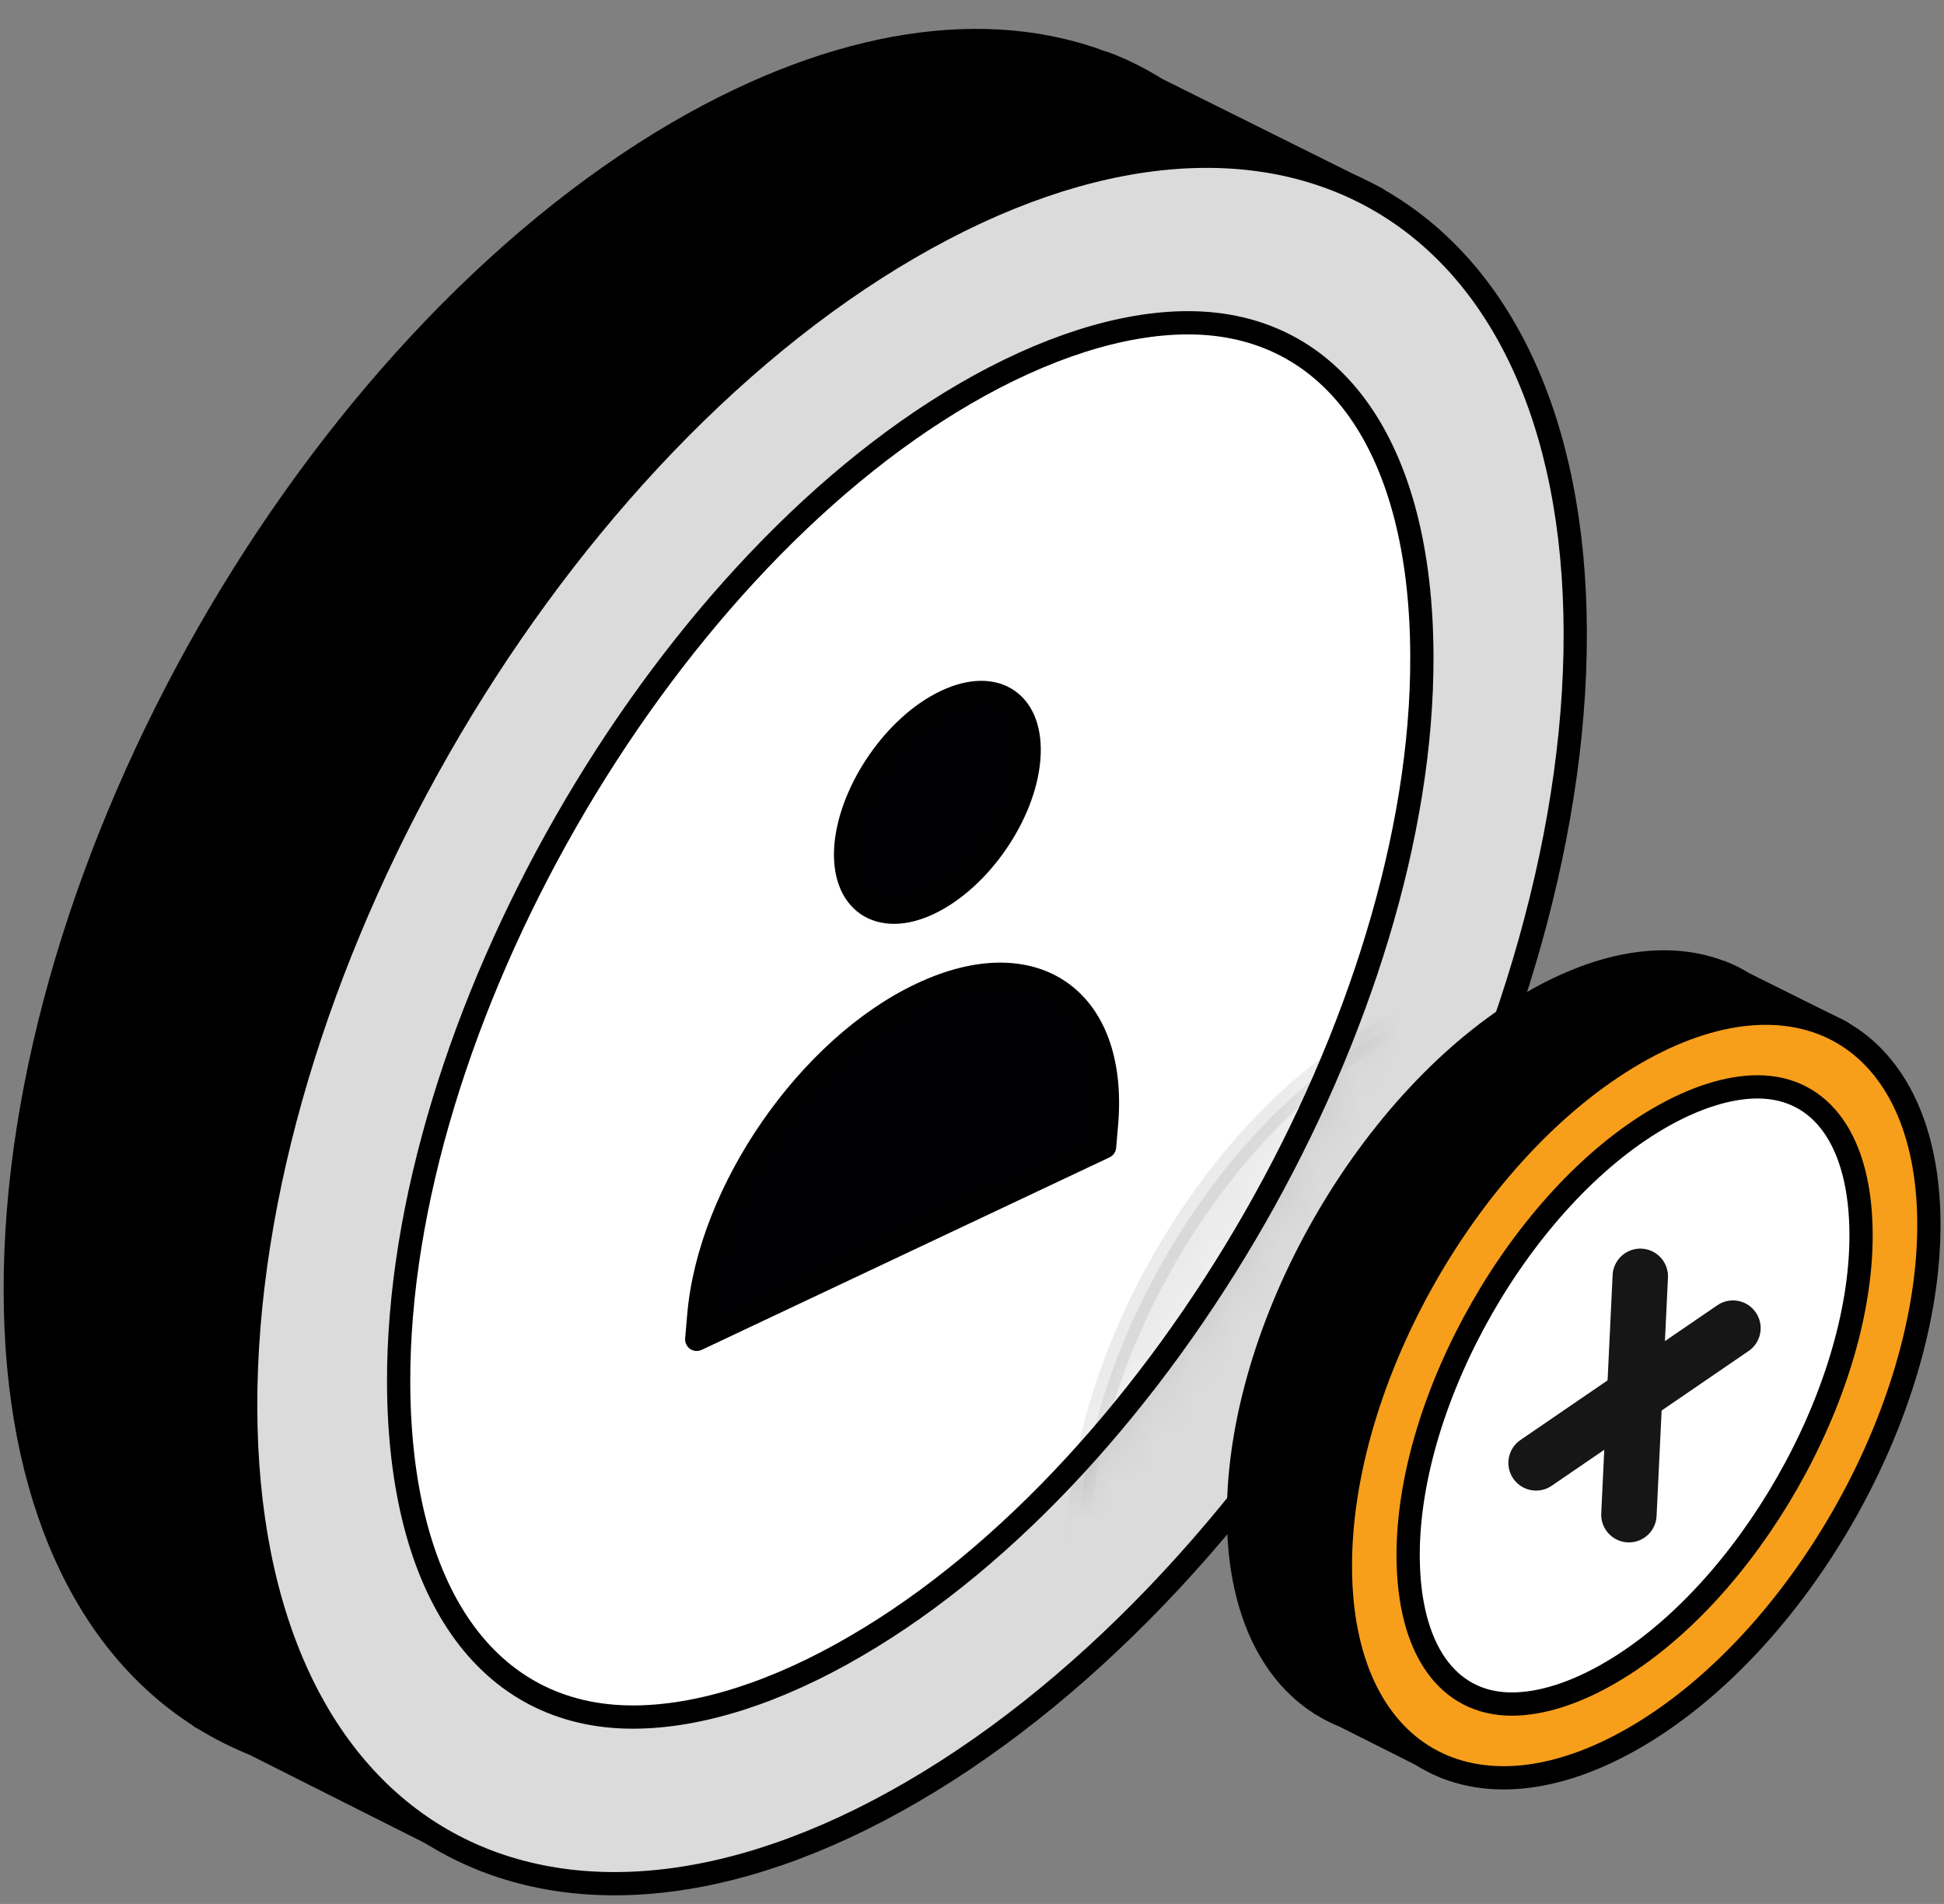 <svg width="48" height="47" viewBox="0 0 48 47" fill="none" xmlns="http://www.w3.org/2000/svg">
<rect x="0" y="0" width="48" height="47" fill="#808080" stroke="none"/>
<path d="M33.986 4.9L28.553 2.196C28.144 1.941 27.716 1.724 27.268 1.557H27.248C24.396 0.466 20.735 0.948 16.743 3.268C7.679 8.557 0.348 21.367 0.377 31.877C0.387 36.97 2.13 40.588 4.953 42.377V42.387L5.011 42.416C5.411 42.662 5.839 42.879 6.277 43.056L11.943 45.907L13.55 42.908C14.621 42.534 15.721 42.023 16.86 41.364C25.924 36.085 33.246 23.265 33.217 12.745C33.207 10.848 32.963 9.147 32.506 7.672L33.986 4.9Z" fill="black" stroke="black" stroke-width="0.574" stroke-miterlimit="10" stroke-linecap="round" stroke-linejoin="round"/>
<path d="M22.432 6.128C31.496 0.849 38.866 5.086 38.895 15.606C38.924 26.125 31.603 38.946 22.539 44.225C13.475 49.514 6.095 45.267 6.066 34.748C6.036 24.218 13.367 11.408 22.432 6.128Z" fill="#DBDBDB" stroke="black" stroke-width="0.574" stroke-miterlimit="10" stroke-linecap="round" stroke-linejoin="round"/>
<path d="M15.626 42.387C12.024 42.387 9.862 39.3 9.843 34.139C9.814 25.33 16.22 14.152 23.814 9.727C25.79 8.577 27.699 7.968 29.334 7.968C32.937 7.968 35.098 11.045 35.108 16.206C35.137 25.015 28.74 36.203 21.146 40.627C19.18 41.778 17.271 42.387 15.626 42.387Z" fill="white" stroke="black" stroke-width="0.574" stroke-miterlimit="10" stroke-linecap="round" stroke-linejoin="round"/>
<mask id="mask0_1195_68239" style="mask-type:alpha" maskUnits="userSpaceOnUse" x="9" y="7" width="27" height="36">
<path d="M15.626 42.387C12.024 42.387 9.862 39.3 9.843 34.139C9.814 25.33 16.22 14.152 23.814 9.727C25.79 8.577 27.699 7.968 29.334 7.968C32.937 7.968 35.098 11.045 35.108 16.206C35.137 25.015 28.74 36.203 21.146 40.627C19.18 41.778 17.271 42.387 15.626 42.387Z" fill="white" stroke="black" stroke-width="0.574" stroke-miterlimit="10" stroke-linecap="round" stroke-linejoin="round"/>
</mask>
<g mask="url(#mask0_1195_68239)">
<path opacity="0.08" d="M41.504 26.351L39.099 25.154C38.918 25.041 38.728 24.946 38.53 24.872H38.521C37.259 24.389 35.638 24.602 33.871 25.629C29.859 27.97 26.614 33.64 26.627 38.292C26.631 40.547 27.403 42.148 28.652 42.94V42.944L28.678 42.958C28.855 43.066 29.045 43.162 29.239 43.24L31.747 44.502L32.458 43.175C32.932 43.01 33.419 42.783 33.923 42.492C37.935 40.155 41.176 34.48 41.163 29.824C41.159 28.984 41.051 28.231 40.849 27.578L41.504 26.351Z" fill="black" stroke="black" stroke-width="0.574" stroke-miterlimit="10" stroke-linecap="round" stroke-linejoin="round"/>
</g>
<path d="M45.457 25.472L43.052 24.275C42.871 24.162 42.681 24.066 42.483 23.992H42.474C41.212 23.509 39.591 23.723 37.825 24.75C33.812 27.091 30.567 32.761 30.58 37.413C30.584 39.667 31.356 41.269 32.606 42.061V42.065L32.632 42.078C32.808 42.187 32.998 42.283 33.192 42.361L35.7 43.623L36.411 42.296C36.885 42.131 37.372 41.904 37.876 41.613C41.888 39.276 45.129 33.601 45.116 28.945C45.112 28.105 45.004 27.352 44.802 26.699L45.457 25.472Z" fill="black" stroke="black" stroke-width="0.574" stroke-miterlimit="10" stroke-linecap="round" stroke-linejoin="round"/>
<path d="M40.34 26.017C44.352 23.68 47.615 25.555 47.627 30.212C47.64 34.868 44.4 40.543 40.388 42.88C36.375 45.221 33.109 43.341 33.096 38.685C33.083 34.024 36.328 28.354 40.34 26.017Z" fill="#F79E1B" stroke="black" stroke-width="0.574" stroke-miterlimit="10" stroke-linecap="round" stroke-linejoin="round"/>
<path d="M37.328 42.066C35.734 42.066 34.777 40.699 34.769 38.414C34.756 34.515 37.591 29.567 40.953 27.609C41.828 27.1 42.672 26.83 43.396 26.83C44.991 26.83 45.947 28.192 45.952 30.477C45.965 34.376 43.133 39.328 39.772 41.286C38.901 41.796 38.057 42.066 37.328 42.066Z" fill="white" stroke="black" stroke-width="0.574" stroke-miterlimit="10" stroke-linecap="round" stroke-linejoin="round"/>
<path d="M22.753 24.54C25.541 23.225 27.579 24.648 27.323 27.734L27.273 28.311L17.203 33.063L17.253 32.487C17.509 29.4 19.975 25.845 22.753 24.54Z" fill="#000002" stroke="black" stroke-width="0.574" stroke-miterlimit="10" stroke-linecap="round" stroke-linejoin="round"/>
<path d="M23.354 17.315C24.607 16.721 25.521 17.362 25.401 18.748C25.283 20.124 24.187 21.71 22.935 22.303C21.693 22.887 20.779 22.246 20.887 20.88C21.006 19.494 22.113 17.899 23.354 17.315Z" fill="#000002" stroke="black" stroke-width="0.574" stroke-miterlimit="10" stroke-linecap="round" stroke-linejoin="round"/>
<path d="M37.928 36.112L42.789 32.786" stroke="#161616" stroke-width="1.368" stroke-linecap="round"/>
<path d="M40.501 31.507L40.22 37.391" stroke="#161616" stroke-width="1.368" stroke-linecap="round"/>
</svg>

